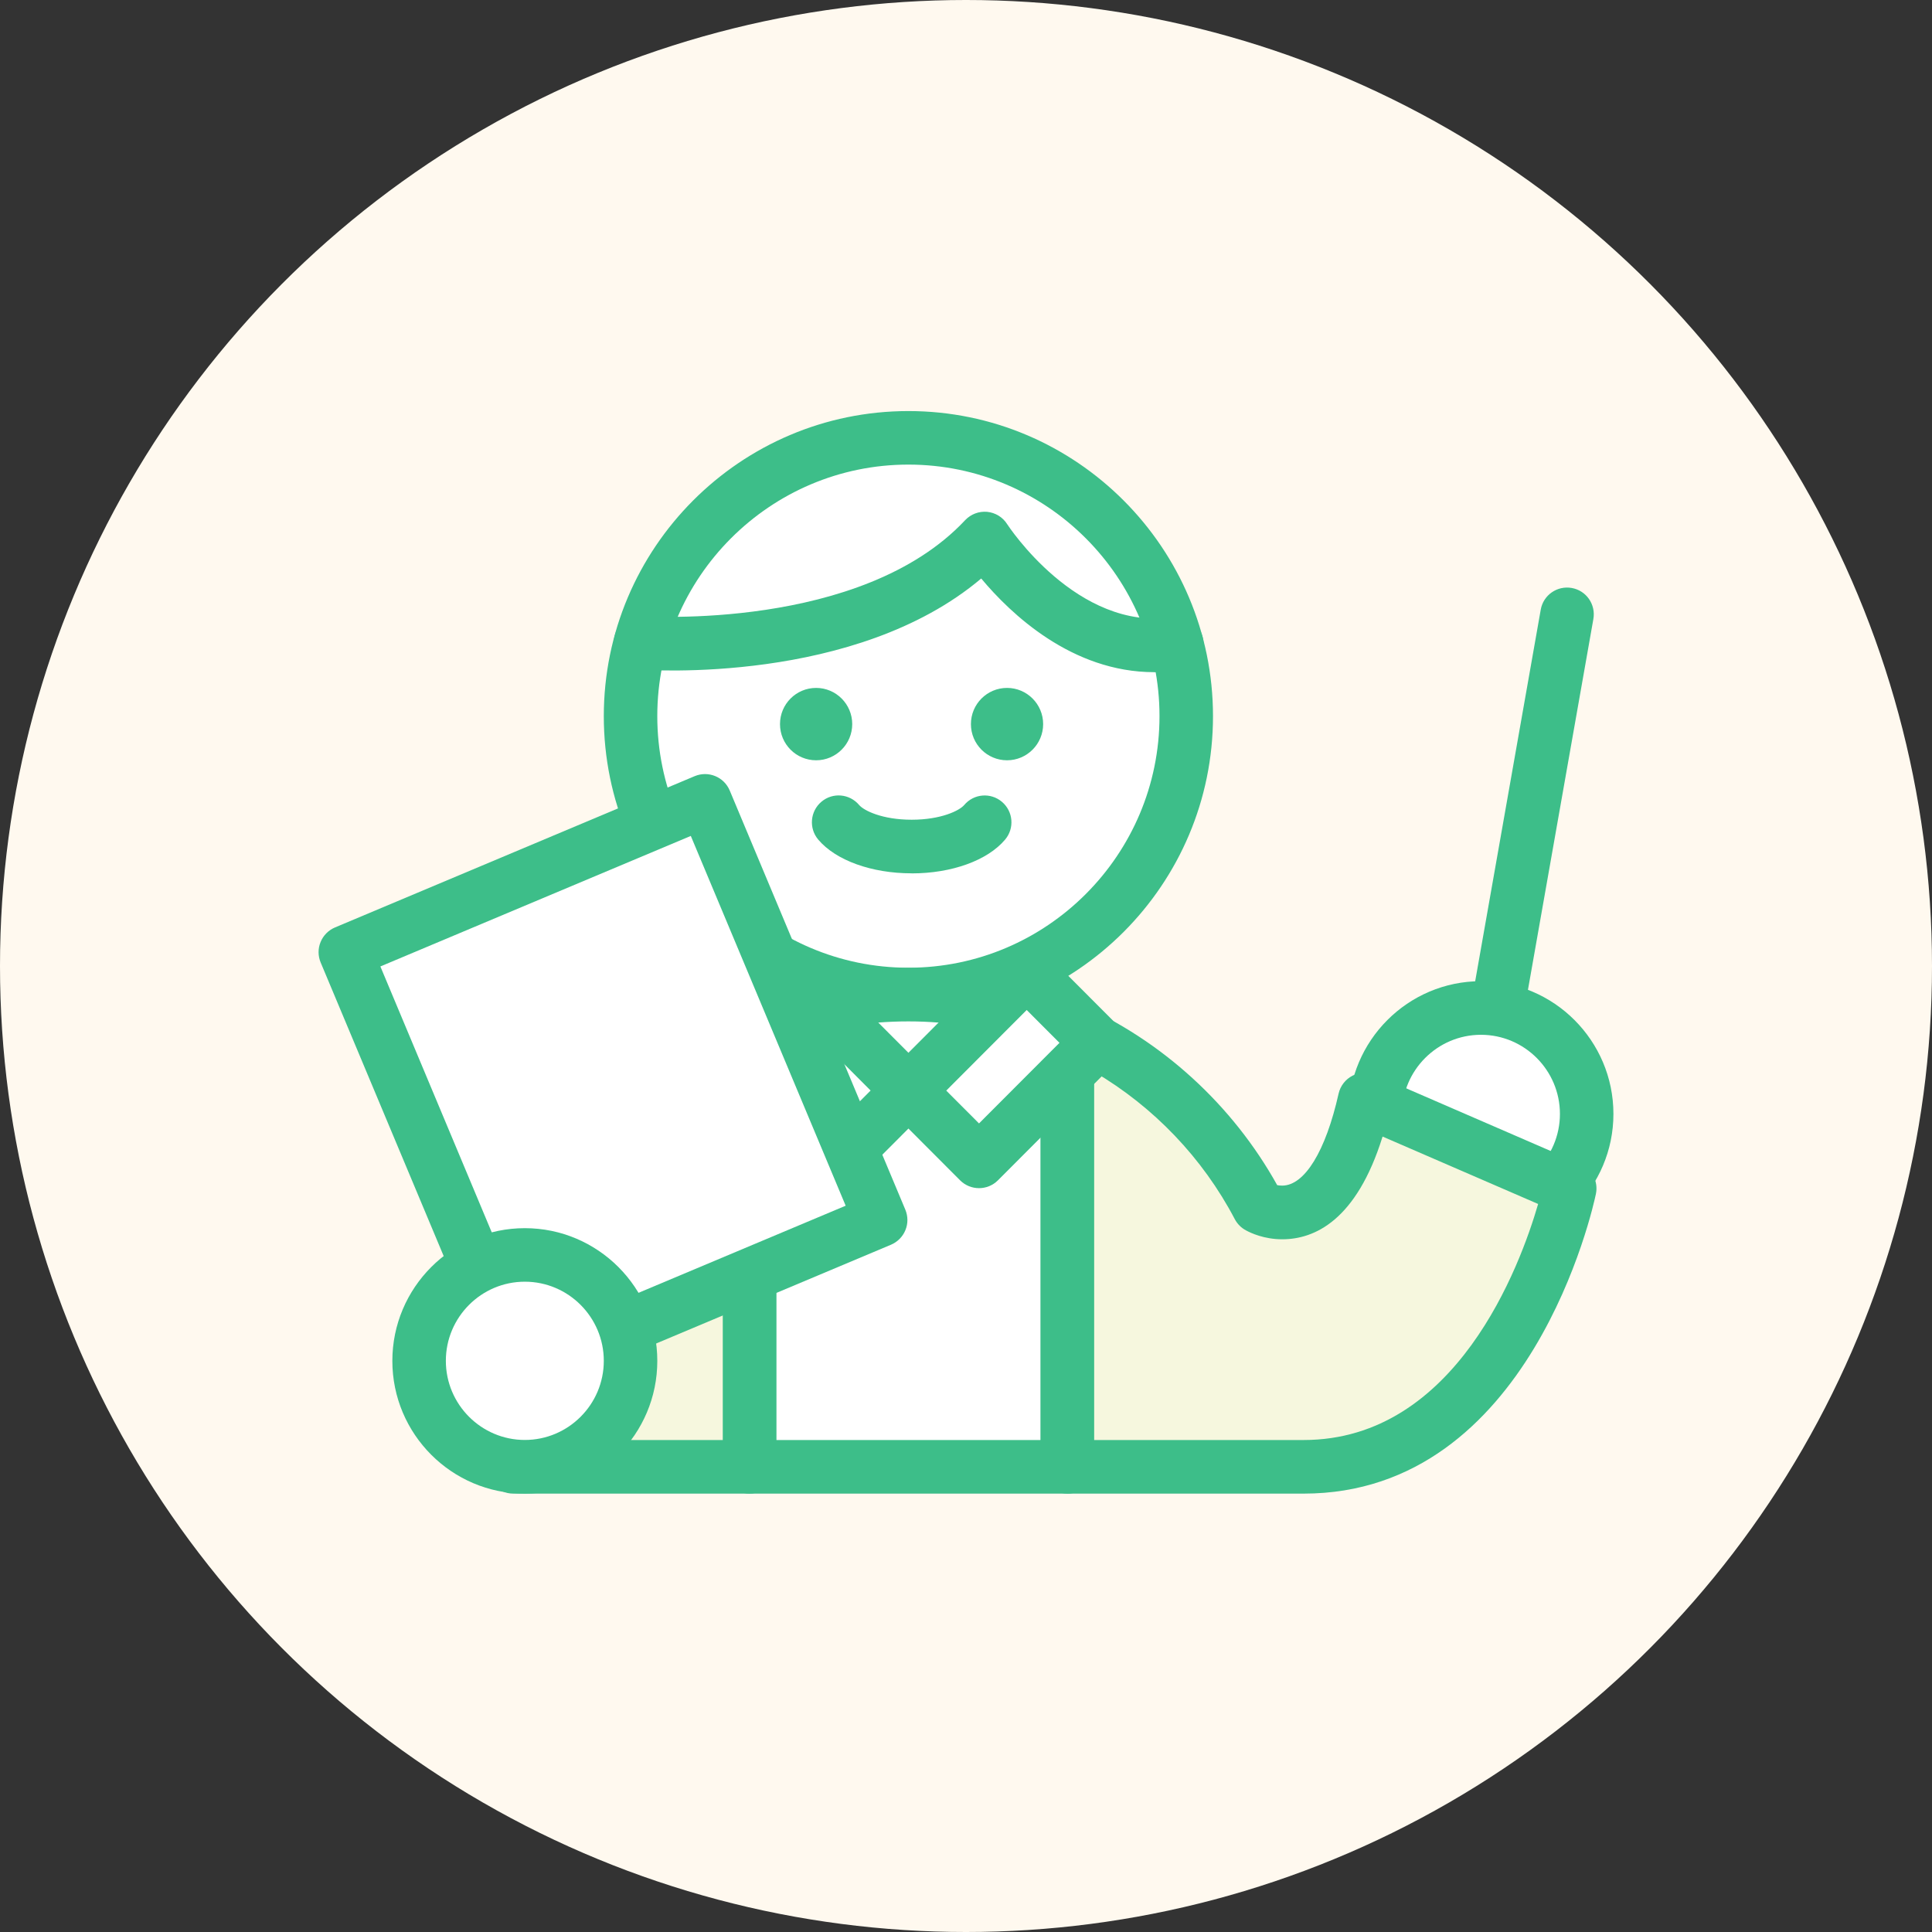 <svg width="188" height="188" viewBox="0 0 188 188" fill="none" xmlns="http://www.w3.org/2000/svg">
<rect x="0" y="0" width="188" height="188" fill="#333333" stroke="none"/>
<circle cx="94" cy="94" r="94" fill="#FFF9EF"/>
<path d="M115.439 69.692C115.439 84.656 103.335 96.783 88.401 96.783C73.467 96.783 61.364 84.656 61.364 69.692C61.364 54.729 73.467 42.608 88.401 42.608C103.335 42.608 115.439 54.736 115.439 69.692Z" fill="white"/>
<path d="M88.395 99.39C72.055 99.39 58.755 86.07 58.755 69.692C58.755 53.314 72.049 40 88.395 40C104.741 40 118.035 53.32 118.035 69.692C118.035 86.064 104.741 99.39 88.395 99.39ZM88.395 45.209C74.925 45.209 63.96 56.189 63.96 69.685C63.96 83.182 74.918 94.168 88.395 94.168C101.871 94.168 112.829 83.182 112.829 69.685C112.829 56.189 101.865 45.209 88.395 45.209Z" fill="#3DBE89"/>
<path d="M112.315 65.408C104.298 65.408 98.338 59.716 95.481 56.293C83.241 66.627 63.03 65.212 62.125 65.147C60.694 65.036 59.62 63.784 59.731 62.35C59.841 60.915 61.065 59.84 62.522 59.95C62.73 59.97 83.807 61.417 93.913 50.62C94.466 50.034 95.253 49.734 96.054 49.805C96.854 49.884 97.576 50.321 98.006 51.005C98.071 51.103 104.825 61.47 114.124 60.061C115.549 59.846 116.87 60.824 117.085 62.252C117.3 63.673 116.324 65.003 114.899 65.219C114.014 65.356 113.155 65.414 112.315 65.414V65.408Z" fill="#3DBE89"/>
<path d="M82.929 70.461C82.929 72.404 81.354 73.982 79.415 73.982C77.476 73.982 75.901 72.411 75.901 70.461C75.901 68.512 77.476 66.94 79.415 66.94C81.354 66.94 82.929 68.518 82.929 70.461Z" fill="#3DBE89"/>
<path d="M101.507 70.461C101.507 72.404 99.932 73.982 97.993 73.982C96.054 73.982 94.479 72.411 94.479 70.461C94.479 68.512 96.054 66.94 97.993 66.94C99.932 66.94 101.507 68.518 101.507 70.461Z" fill="#3DBE89"/>
<path d="M88.707 84.982C84.809 84.982 81.328 83.723 79.617 81.695C78.693 80.594 78.829 78.951 79.929 78.018C81.029 77.086 82.669 77.229 83.599 78.331C84.068 78.885 85.87 79.766 88.714 79.766C91.558 79.766 93.36 78.885 93.829 78.331C94.759 77.229 96.399 77.092 97.499 78.025C98.598 78.957 98.735 80.6 97.804 81.702C96.093 83.73 92.612 84.988 88.714 84.988L88.707 84.982Z" fill="#3DBE89"/>
<path d="M101.051 98.915C97.088 97.533 92.833 96.776 88.395 96.776C83.957 96.776 80.013 97.474 76.174 98.765C75.068 99.137 73.988 99.56 72.927 100.03V142.729H103.862V100.03C102.938 99.626 102.008 99.241 101.051 98.908V98.915Z" fill="white"/>
<path d="M103.862 145.343H72.927C71.489 145.343 70.324 144.176 70.324 142.735V100.036C70.324 98.999 70.936 98.067 71.88 97.649C73.051 97.134 74.222 96.678 75.348 96.3C79.545 94.891 83.931 94.181 88.395 94.181C92.859 94.181 97.57 94.95 101.904 96.463C102.847 96.795 103.83 97.18 104.91 97.656C105.854 98.073 106.465 99.012 106.465 100.042V142.741C106.465 144.182 105.3 145.349 103.862 145.349V145.343ZM75.537 140.127H101.266V101.776C100.902 101.633 100.544 101.503 100.199 101.379C96.418 100.055 92.449 99.39 88.401 99.39C84.354 99.39 80.671 100.016 77.007 101.242C76.526 101.405 76.038 101.581 75.537 101.776V140.127Z" fill="#3DBE89"/>
<path d="M49.944 135.309V142.728H72.934V100.029C59.399 105.995 49.944 119.544 49.944 135.309Z" fill="#F6F7DE"/>
<path d="M72.934 145.342H49.944C48.506 145.342 47.341 144.175 47.341 142.734V135.315C47.341 119.002 56.972 104.221 71.886 97.649C72.687 97.297 73.617 97.369 74.359 97.851C75.094 98.334 75.537 99.155 75.537 100.035V142.734C75.537 144.175 74.372 145.342 72.934 145.342ZM52.547 140.127H70.331V104.286C59.412 110.676 52.547 122.451 52.547 135.315V140.127Z" fill="#3DBE89"/>
<path d="M144.116 109.862C143.966 109.862 143.81 109.849 143.66 109.823C142.242 109.575 141.298 108.219 141.552 106.798L149.927 59.326C150.174 57.905 151.527 56.966 152.94 57.214C154.358 57.461 155.302 58.817 155.048 60.239L146.673 107.711C146.452 108.975 145.352 109.862 144.116 109.862Z" fill="#3DBE89"/>
<path d="M154.404 108.401C154.404 114.093 149.797 118.709 144.116 118.709C138.435 118.709 133.828 114.093 133.828 108.401C133.828 102.709 138.435 98.093 144.116 98.093C149.797 98.093 154.404 102.709 154.404 108.401Z" fill="white"/>
<path d="M144.109 121.317C136.997 121.317 131.219 115.521 131.219 108.395C131.219 101.268 137.003 95.478 144.109 95.478C151.215 95.478 157 101.275 157 108.395C157 115.514 151.215 121.317 144.109 121.317ZM144.109 100.694C139.873 100.694 136.424 104.15 136.424 108.395C136.424 112.639 139.873 116.095 144.109 116.095C148.345 116.095 151.794 112.639 151.794 108.395C151.794 104.15 148.345 100.694 144.109 100.694Z" fill="#3DBE89"/>
<path d="M132.8 106.999C129.52 121.65 122.46 117.412 122.46 117.412C118.419 109.712 111.853 103.557 103.869 100.036V142.735H126.859C147.109 142.735 152.757 115.651 152.757 115.651L132.806 106.999H132.8Z" fill="#F6F7DE"/>
<path d="M126.852 145.342H103.862C102.424 145.342 101.26 144.175 101.26 142.734V100.035C101.26 99.155 101.702 98.334 102.437 97.851C103.173 97.368 104.103 97.29 104.91 97.649C113.09 101.254 119.935 107.514 124.282 115.324C124.425 115.351 124.588 115.37 124.763 115.37C126.95 115.37 129 112.025 130.255 106.425C130.425 105.668 130.926 105.023 131.615 104.671C132.305 104.319 133.119 104.293 133.828 104.599L153.779 113.251C154.911 113.74 155.549 114.966 155.295 116.179C155.048 117.372 148.964 145.342 126.852 145.342ZM106.465 140.126H126.852C141.708 140.126 147.942 123.122 149.673 117.157L134.537 110.597C131.993 118.774 127.906 120.593 124.77 120.593C123.013 120.593 121.712 119.98 121.256 119.732C120.794 119.491 120.404 119.106 120.156 118.637C117.026 112.671 112.25 107.69 106.472 104.299V140.133L106.465 140.126Z" fill="#3DBE89"/>
<path d="M76.886 94.6L70.015 101.481L81.525 113.018L88.396 106.136L76.886 94.6Z" fill="white"/>
<path d="M81.53 115.618C80.866 115.618 80.196 115.363 79.688 114.855L68.177 103.321C67.689 102.832 67.416 102.167 67.416 101.476C67.416 100.785 67.689 100.12 68.177 99.631L75.042 92.752C76.057 91.735 77.704 91.735 78.725 92.752L90.236 104.286C90.724 104.775 90.998 105.44 90.998 106.131C90.998 106.822 90.724 107.487 90.236 107.976L83.371 114.855C82.864 115.363 82.2 115.618 81.53 115.618ZM73.702 101.469L81.53 109.313L84.718 106.118L76.89 98.275L73.702 101.469Z" fill="#3DBE89"/>
<path d="M99.911 94.59L88.398 106.125L95.263 113.004L106.776 101.469L99.911 94.59Z" fill="white"/>
<path d="M95.266 115.618C94.603 115.618 93.933 115.363 93.425 114.855L86.56 107.976C85.545 106.959 85.545 105.31 86.56 104.286L98.071 92.752C98.559 92.263 99.223 91.989 99.912 91.989C100.602 91.989 101.266 92.263 101.754 92.752L108.619 99.631C109.634 100.648 109.634 102.297 108.619 103.321L97.108 114.855C96.6 115.363 95.937 115.618 95.266 115.618ZM92.078 106.125L95.266 109.319L103.095 101.476L99.906 98.281L92.078 106.125Z" fill="#3DBE89"/>
<path d="M68.611 77.925L33.606 92.647L50.694 133.437L85.699 118.715L68.611 77.925Z" fill="white"/>
<path d="M50.692 136.052C50.361 136.052 50.022 135.987 49.71 135.856C49.072 135.595 48.565 135.087 48.298 134.454L31.203 93.659C30.937 93.02 30.93 92.303 31.197 91.664C31.457 91.025 31.965 90.516 32.596 90.249L67.598 75.527C68.925 74.973 70.448 75.592 71.008 76.922L88.096 117.711C88.362 118.35 88.369 119.067 88.102 119.706C87.842 120.345 87.334 120.854 86.703 121.121L51.701 135.843C51.376 135.98 51.037 136.045 50.692 136.045V136.052ZM37.014 94.044L52.085 130.027L82.291 117.326L67.221 81.343L37.014 94.044Z" fill="#3DBE89"/>
<path d="M58.343 139.711C62.36 135.685 62.36 129.159 58.343 125.133C54.325 121.107 47.811 121.107 43.793 125.133C39.776 129.159 39.776 135.685 43.793 139.711C47.811 143.736 54.325 143.736 58.343 139.711Z" fill="white"/>
<path d="M51.07 145.343C43.957 145.343 38.179 139.547 38.179 132.427C38.179 125.307 43.964 119.511 51.07 119.511C58.176 119.511 63.961 125.307 63.961 132.427C63.961 139.547 58.176 145.343 51.07 145.343ZM51.07 124.72C46.834 124.72 43.385 128.176 43.385 132.42C43.385 136.665 46.834 140.12 51.07 140.12C55.306 140.12 58.755 136.665 58.755 132.42C58.755 128.176 55.306 124.72 51.07 124.72Z" fill="#3DBE89"/>
</svg>

